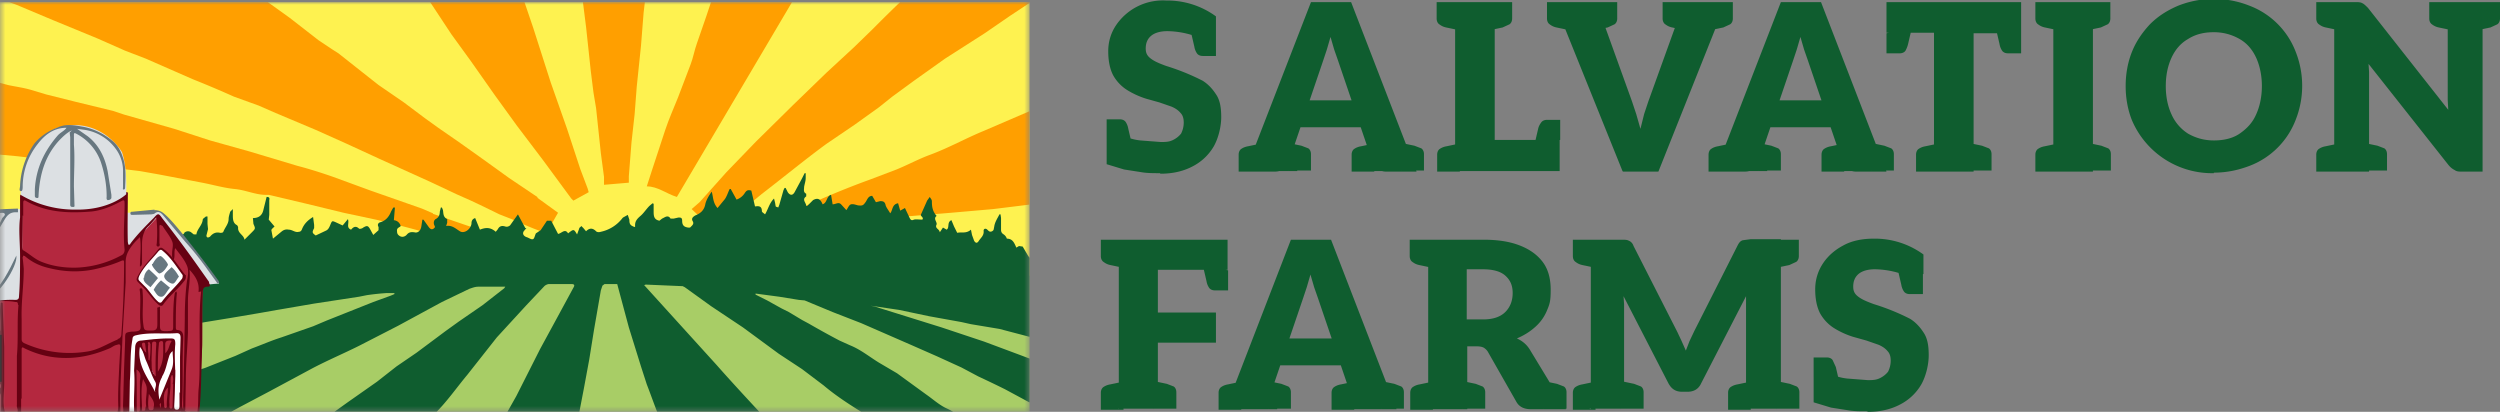 <svg id="screenshot-e2dde847-c9bf-8067-8003-f8fb2534d288" xmlns="http://www.w3.org/2000/svg" version="1.1" viewBox="0 0 473.5 78"><rect x="0" y="0" width="473.5" height="78" fill="#808080" stroke="none"/><defs><clipPath id="clippath"><path fill="none" stroke-width="0" d="M0 .4h195V78H0z"/></clipPath><filter id="render-4-e2dde847-c9bf-8067-8003-f8fb2534d28e-filter"><feFlood flood-color="#fff" result="FloodResult"/><feComposite in="FloodResult" in2="SourceGraphic" operator="in" result="comp"/></filter><style>.cls-10,.cls-11,.cls-2,.cls-3,.cls-7,.cls-8,.cls-9{stroke-width:0}.cls-2{fill:#000}.cls-3{fill:#0f5d2f}.cls-12{isolation:isolate}.cls-7{fill:#dce0e3}.cls-8{fill:#677780}.cls-9{fill:#fff}.cls-10{fill:#ff9f00}.cls-11{fill:#660112}</style><mask id="mask" x="-22.5" y="-8.6" width="237" height="96.9" maskUnits="userSpaceOnUse"><g filter="url(#render-4-e2dde847-c9bf-8067-8003-f8fb2534d28e-filter)" id="render-4-e2dde847-c9bf-8067-8003-f8fb2534d28e-mask"><g id="shape-e2dde847-c9bf-8067-8003-f8fb2534d28e"><path id="fills-e2dde847-c9bf-8067-8003-f8fb2534d28e" class="cls-7" d="M0 .4h195V78H0z"/></g></g></mask></defs><g mask="url(#mask)" clip-path="url(#clippath)"><g id="shape-e2dde847-c9bf-8067-8003-f8fb2534d28d"><g id="shape-e2dde847-c9bf-8067-8003-f8fb2534d28f"><g id="shape-e2dde847-c9bf-8067-8003-f8fb2534d290"><path stroke-width="0" fill="#a8cd66" d="M-20.7 52.2h222.2v35.5H-20.7z" id="fills-e2dde847-c9bf-8067-8003-f8fb2534d290"/></g><g id="shape-e2dde847-c9bf-8067-8003-f8fb2534d291"><path fill="#fef250" stroke-width="0" d="M-20.7-8.6h222.2v60.8H-20.7z" id="fills-e2dde847-c9bf-8067-8003-f8fb2534d291"/></g><g id="shape-e2dde847-c9bf-8067-8003-f8fb2534d292"><g id="shape-e2dde847-c9bf-8067-8003-f8fb2534d293"><path class="cls-10" d="m82 40.4-2.1-.9-9.7-3.4-7.1-2.6c-2.3-.8-4.5-1.5-6.8-2.1l-9-2.7-7.5-2.1-6.8-2.2-9.5-2.7-2.1-.7-7-1.7-5.6-1.4-3-.9c-1.4-.4-2.9-.6-4.3-.9l-3.7-1-7.1-1.3c-1.6-.3-3.1-.8-4.7-1-1.9-.3-3.8-.5-5.6-1h-.9v15.6l23.9 2.2 23.1 2.8 3.4.6 8.4 1.6c2.1.4 4.1 1 6.2 1.2 2.1.2 4.1 1.2 6.2 1.1h.2l7.2 1.7 7 1.7 6.1 1.3a216.8 216.8 0 0 1 10.7 2.8 7.4 7.4 0 0 0 10.6-.3L82 40.5Z" id="fills-e2dde847-c9bf-8067-8003-f8fb2534d293"/></g><g id="shape-e2dde847-c9bf-8067-8003-f8fb2534d294"><path class="cls-10" d="M201.6 18.4v18.8c0 .9 0 .9-1 1l-4.4.4-8.1 1-8 .7-23.1 1.9c0-.6-6.7-2-6.7-2.1a156.8 156.8 0 0 1 14.5-6.1l5-1.9c2.2-.9 4.2-2 6.4-2.8 3.5-1.3 6.7-3.1 10.1-4.5l8.6-3.7 5.6-2.3 1-.2Z" id="fills-e2dde847-c9bf-8067-8003-f8fb2534d294"/></g><g id="shape-e2dde847-c9bf-8067-8003-f8fb2534d295"><g id="shape-e2dde847-c9bf-8067-8003-f8fb2534d296"><path class="cls-10" d="M75.8-8.1H96l1.5 3.5L99.3.3l1.7 5 3.3 10.3 3.1 8.8 2.5 7.6 1.4 3.7.2.7-2.9 1.6-.4-.4-5.3-7.2-5-6.6-4.2-5.8-4.5-6.4-3.7-5.1L82 1.2 78.5-4l-2.3-3.4-.2-.7Z" id="fills-e2dde847-c9bf-8067-8003-f8fb2534d296"/></g><g id="shape-e2dde847-c9bf-8067-8003-f8fb2534d297"><path class="cls-10" d="m101.9 37.4-5.5-3.7-5-3.6-4.5-3.2-3.9-2.7-2.5-1.8-4-3-4.8-3.3-3.3-2.6-4.3-3.4-1.1-.7-2.7-1.8-5.4-4.2-7.8-5.6-7.5-5.3c-.8-.5-1.5-1-2.5-1h-54.7v.2l.5.4 3 1.5 4 1.6 5.8 2.6C-1.8-1 .6 0 3.1.9L10 3.8l8.5 3.5 5.2 2.3 3.9 1.5 8.9 3.9a199 199 0 0 1 7.8 3.3L49 20l3.2 1.4 7.6 3.2 5.8 2.6 6.3 2.9 9.5 4.3 5.1 2.4 2.7 1.2 1.7.8 3.7 1.8 2.3.9s5.3 2.4 6.3 2.5c.5 0 2-2.9 2.5-3.7l-4-2.9Z" id="fills-e2dde847-c9bf-8067-8003-f8fb2534d297"/></g><g id="shape-e2dde847-c9bf-8067-8003-f8fb2534d298"><path class="cls-10" d="M144.1 36.9c-.1 0-2.5 2.3-4.9 3.3-2.9 1.2-6.1 1.1-6.2 1.3l-2-1.9 1.5-1.3 5.1-5.7 5.6-5.8 7-6.9 6.3-6.1 5.3-4.9 3.5-3.4a298.4 298.4 0 0 1 12.6-12 2 2 0 0 1 1.1-.3h22.7v2.5l-.2.3-.5.8-3.8 2.3-5.9 3.9-4.8 3.3-7.5 4.8-5.9 4.2-4.1 3-2.5 2-4.6 3.3-5.3 3.6c-3.3 2.4-6.5 5-9.7 7.5l-2.7 2.1Z" id="fills-e2dde847-c9bf-8067-8003-f8fb2534d298"/></g><g id="shape-e2dde847-c9bf-8067-8003-f8fb2534d299"><path class="cls-10" d="m154.5-7.2-26.3 44.5c-2-.6-3.6-2-5.7-2l1-3.1 2.5-7.6c.7-2.1 1.6-4.1 2.4-6.1l2.4-6.3c.5-1.3.7-2.6 1.2-4l1.8-5.2 1.3-3.9 2-5.3c.2-.4.2-1 .5-1.2.3-.2.8 0 1.3 0h15.7Z" id="fills-e2dde847-c9bf-8067-8003-f8fb2534d299"/></g><g id="shape-e2dde847-c9bf-8067-8003-f8fb25350163"><path class="cls-10" d="m119.1 34.6-4.7.4v-1.5l-.6-4.5-.9-8.5-.5-3-.5-4-.9-8.4-.9-7.1-.6-4.1c0-.6.4-1.2 1-1.2h12.6l-.2 1.2-1 8.5-.5 6.3-.8 7.7-.4 5.2-.6 5.4-.5 6.4v1.3Z" id="fills-e2dde847-c9bf-8067-8003-f8fb25350163"/></g></g></g><g id="shape-e2dde847-c9bf-8067-8003-f8fb25350164"><path class="cls-3" d="M203.2 72.2c-.4-.3-.7-.2-1 0l-5.9 4.3c-.2.1-.6 0-.8 0l-5.2-2.8a237 237 0 0 0-5-2.4l-3.2-1.7-4.6-2.1-5-2.2-9.4-4.1-5.4-2.1-5.3-2.2-1.1-.1-3.7-.6-4.5-.6v.2l2.2 1.1 2.7 1.5 1.4.7 2.5 1.5 1.3.7a167 167 0 0 0 5.8 3.2l2 .9c2 .8 3.7 2.2 5.5 3.3l3.4 2 5.5 4c1.3.9 2.6 2.1 4 2.7 2.3 1.1 4.2 2.7 6.3 4.1l.5.5v.2h-1.3l-19-2.7c-.5 0-1-.4-1.5-.7-2.9-1.8-5.8-3.6-8.4-5.8l-4.1-3.1-4.4-2.9-6.8-5-6-4-5-3.6-.4-.2-7-.3-.3.1 13.7 15.1c4.5 5.1 9.2 10 13.8 15.1-.7.2-1.3.4-2 .2H128l-.3-.5c-1.4-1-1.9-2.7-2.5-4.1-1-2.3-1.8-4.7-2.7-7l-1.1-3.4-2.3-7.4-2.2-8.2h-2.4l-.4.3-.3.9-1.3 7.5-.9 5.6-1 5.4-1.5 7.8-1.1 5.3c0 .4 0 1-.3 1.2-.3.2-.8 0-1.3 0H91.2l.8-2.3c.7-1.8 1.8-3.4 2.7-5l3.1-5.5 4.5-8.9 3.1-5.7 3.2-5.9c.3-.5.2-.7-.4-.7H104c-.3 0-.7.2-.9.4l-3.4 3.6-5.6 6.1-5.6 7.1c-2 2.4-3.8 5-6 7.2-.7.7-1.3 1.6-1.9 2.4L78 84.2l-2.4 3.6c-.3.5-.6.5-1.1.4l-17-4.7c-.3 0-.6-.2-1.1-.4l1.8-1.4 7.5-5.4 5.7-4 3.7-2.9 3.8-2.6 5.5-4.1 2.5-1.8 4.5-3.1 4.1-3.2.2-.3h-5.1c-.6 0-1.1.2-1.7.4l-5.2 2.5-8.3 4.5-7.4 3.8c-3 1.5-6.1 2.8-9.1 4.4l-8 4.3-5.3 2.8-5.7 3.1-1.8 1c0-.4-2.1-.9-2.1-1.2 0-3.1.4-5.8.4-8.9 0-.6 1.8-1.1 2.4-1.3l5.8-2.3 3.1-1.4c1.9-.7 3.7-1.5 5.6-2.1l6-2.1 2.6-1.1 8.8-3.5L74 56l.7-.3v-.2h-1.4a49 49 0 0 0-3.8.4l-1.5.3-8.5 1.3-7 1.2-3.4.6-5.3.9-4.9.8-1.7.3v-7.4c.7 0 .8-1 1.5-1.1.9-.2 1.6.3 1-.5-1.9-2.7-3.3-5-5.6-7.4 0 0 .9-.7.8-.8a1 1 0 0 1 1.3-.1l.5.4h.5c.1-1 1.1-1.7 1.2-2.8 0-.2.4-.4.6-.6h.3v1.4l.1 1-.3 1.2c0 .4.3.5.7.2.5-.6 1.1-.9 1.9-.7.2 0 .5 0 .6-.2.3-.8 1-1.5 1-2.4 0-.5.2-1 .3-1.4l.5-.5v1.1c0 .7 0 1.5.7 1.9.1 0 .3.3.3.5-.1 1.1 1.1 1.4 1.2 2.3l1.4-1.4c.7-.7.7-.7.3-1.6l-.1-1.1c1.2 0 1.8-.6 2-1.6l.3-1.2.3-1.2c.5 0 .6.2.5.6v2.8l-.1.9 1.1 1.3c-.2.2-.6.5-.6.7l.3 1.6 1.7-1.4c.4-.3.8-.4 1.3-.3.7 0 1.2.6 1.9.4.3 0 .5-.2.6-.5.4-1 1.1-1.7 2.1-2.3l.2 1.5v.6c-.4.8-.4.9.3 1.4l1.9-.9c.5-.2.7-.7.9-1.2.3-.7.3-.7 1-.4l1.3.6 1-1.2c.3.8-.4 1.6.6 2 .4-.5.9-.8 1.5-.2.1.1.6 0 .8-.2.7-.4.9-.4 1.3.3l.6 1.1 1-.9V43c-.3-.5 0-.8.3-.9 1.1-.3 1.7-1.1 2.1-2.1l.4-.7h.3l-.2 2.4c.7.1 1.1.5 1.3 1.1-.2.3-.8.3-.7 1 0 .5.2.7.5.9.5.3 1 .1 1.3-.2.4-.5.8-.6 1.5-.5.7.2 1.2-.4 1.3-1.1l.2-1.3h.2l1 1.4c.3.4.7.7 1.2 0l-.2-.5c-.1-.4 0-.8.3-1 .6-.3.8-.8.8-1.4l.2-.8h.2l.2.5c.1.6 0 1.3.8 1.7v.7l-.2.6c1.1-.2 1.8.5 2.6 1s2-.3 2.2-1.4c0-.5.1-.9.7-1.1l.9 2.2c1.2-.5 2.1-.4 3 .4l.4-.5c.3-.6.8-.7 1.4-.5.4.1.6 0 .9-.2l1.5-2.1 1.4 2.6h.2l-.5.6c-.3.5 0 .9.5 1.1.4.1.9.5 1.2.4.3 0 .4-.7.6-1.1l.9-.6 1.2-1.8h.8l1.3 2.5c.7-.1 1.3-1.1 1.9-.1 1.1-.9 1.1-.8 1.7.2l.4-1.1c0-.2.3-.3.4-.5l.4.4.5.6c.7-.7 1.3-.6 1.9 0 .2.2.6.2.9.1a7 7 0 0 0 4.1-2.6l.1-.1.9-.5.3.9c0 .9.2 1.1 1 1.4l.1-.1c-.1-.9.3-1.4 1-2 .6-.5 1.1-1.3 1.7-1.9l.6-.5.2.1V40c0 .8 0 1.6 1.1 1.8l.5-.4c.5-.2 1.1-.8 1.6 0h.6l.9-.2c.4 0 .7 0 .7.6 0 .5.1 1 .7 1.2.3.1.8.2.9 0 .3-.3.7-.6.4-1.1-.3-.5 0-.8.5-1.1 1-.4 1.7-1 1.9-2.2.2-.8.7-1.6 1.2-2.3.3 1 .2 2.1 1.1 3.1l1.4-1.7c.4-.6.6-1.3.9-1.9h.2l1.1 2a3 3 0 0 0 1.6-1.3c.3-.4.5-.6 1.2-.4l.7 3c.7-.1 1.3-.1 1.3.9 0 .2.4.4.6.6.6-1 .8-2.1 1.7-3l.2.8.1.6c0 .2.3.2.5.3l.2-.5.8-2.8.2-.4h.2l.4.8c.4.6.9.7 1.3 0l1.4-2.6.5-1h.2v.9c0 .6-.2 1.1-.3 1.7 0 .5-.2 1 .4 1.3v.5c-.9.6 0 1.2 0 1.8h.2l.4-.4.7-.7c.9-.5 1.4-.2 1.8.8.9-.3.7-1.5 1.6-1.8l.3 1.8c.6 0 1.1-.5 1.6 0l1 1.1c.3-.4.5-1 .9-1.1.4-.1.9.1 1.3.2.9.1 1 0 1.5-.7.3-.5.5-1.1 1.2-1.1l.7 1.2.8-.2c.4 0 .8 0 1 .6.1.6.6 1.1.9 1.7.5-.5.3-1.7 1.5-1.9l.4 1.4.9-.5.9 1.9c.2.4.4.5.8.3.4-.1 1 0 1.6 0 .3-.4-.3-.6-.3-.9l1.2-2.7.5-.7c.1.2.4.5.4.8 0 1 .1 1.9.9 2.8-.7.5.1 1.1 0 1.6-.4.8.5.8.6 1.5l.6-.9.7.4c.6-.4 0-1.4.9-1.8l.5 1.2.6 1.2c.8-.2 1.7.2 2.6-.6l.2 1 .4 1.1c.3.5.6.5.9 0 .4-.6 1-1 .9-1.9 0-.4.4-.5.7-.2.3.3.5.5.9.3s.3-.5.4-.8c.1-.9.6-1.6 1-2.4h.2l.1.7v2.2c0 .5.2.7.5.9.3.2.5.5.6.8 1.1 0 1.4.8 1.8 1.7l.5-.3.7.1 1 1.7.9 1.3 2.1-3.7.5.7.2 1c0 .5 0 .9.7 1.2.2 0 .2.6.3.8h1.5v13.1c0 .9-.4 2 .6 2.8l-.2.2-1.2-.6c-.3-.2-.6-.4-1-.4l-3.7-.9-6.1-1.6-5.4-.9-1.8-.4-6.1-1.1-5.7-1.2-5.4-.8.9.2 12.5 3.9 8.1 2.7 6.7 2.5 4 1.5 4.5 1.8 1.1.2v.8Z" id="fills-e2dde847-c9bf-8067-8003-f8fb25350164"/></g><g id="shape-e2dde847-c9bf-8067-8003-f8fb25354e47"><path id="fills-e2dde847-c9bf-8067-8003-f8fb25354e47" class="cls-7" d="m-12.7 41.1 16.1-1.5 21.3.7L30 40l.6.3 3.1 3.3 4.8 5.9 3 4.2-63.4 5.3V41.1h9.3Z"/></g><g id="shape-e2dde847-c9bf-8067-8003-f8fb25354e48"><path d="m-22.5 58.3.9 22.3h2.4l11.7-1.1L.3 79l3.2-.2 3.4 2.5 4 1.5s2.3.6 4.7 0c2.4-.6 6.1-3.1 8.4-3.9 2.2-.7 3.6-.8 3.6-.8l3.8-.5 2.9.5s2.4 1.3 3 .9l.4-.9.6-12.7v-8.8l.2-2.9-1.4-3.4-7-9.5-6 6.5V36.9s-3.9 3-9.5 2.8C9 39.5 4.2 37.2 4.2 37.2v11.9l-.3 7.8-9.6.2-14.3 1.5-2.4-.3Z" fill="#b4283f" stroke-width="0" id="fills-e2dde847-c9bf-8067-8003-f8fb25354e48"/></g><g id="shape-e2dde847-c9bf-8067-8003-f8fb2535987f"><path class="cls-2" d="M26.7 44.8Z" id="fills-e2dde847-c9bf-8067-8003-f8fb2535987f"/></g><g id="shape-e2dde847-c9bf-8067-8003-f8fb25359880"><path class="cls-9" d="M34.2 63c-.3-.4-3.5-.1-4.6-.2-1.1 0-5.3.5-5.3.5L24 78.7l1.6-.3.3-10.6L30 77l2.3-5.7.9-1.3-.3 8 1.4.2s.3-14.7 0-15.1Zm-1.5 2.5-3 6.6-3.4-7.3s1.9-.4 3.4-.5a30 30 0 0 1 3.2 0v1.2Z" id="fills-e2dde847-c9bf-8067-8003-f8fb25359880"/></g><g id="shape-e2dde847-c9bf-8067-8003-f8fb25359883"><path class="cls-11" d="M39.6 53.4 37.9 51a221 221 0 0 0-7.2-9.7c-.7-1-.8-.9-1.6 0-1.5 1.5-3 3-4.3 4.7-.1.1-.2.5-.5.3l-.1-.5c-.1-2.9 0-5.8 0-8.7 0-.2.1-.6-.1-.7-.3-.1-.4.2-.6.3l-.6.5c-2.9 1.6-6 2.5-9.4 2.2-2.3-.2-4.5-.6-6.6-1.3-.9-.3-1.8-.8-2.6-1.2-.4-.2-.5 0-.5.4v3.9c-.3 2.4 0 4.8 0 7.2 0 2.6 0 5.1-.2 7.7 0 .5-.2.7-.7.7-2.2-.1-4.3.3-6.4.3-1.2 0-2.3 0-3.5.2-3 .5-6 .5-9 .8l-3.9.3c-.2 0-.4 0-.5.2 0 .2.1.3.3.3.8 0 .6.5.6.9v1.5c.3 2.9.3 5.9.5 8.9l.2 8.4v.8c.2.5 0 .7-.5.8-.2 0-.6 0-.6.3 0 .4.4.4.7.4l3.9-.1a85 85 0 0 0 8.7-.7c3-.4 6-.5 9-.8.4 0 .7 0 1 .3.7.9 1.7 1.3 2.6 1.9a16 16 0 0 0 7.1 2.2c3 .1 5.7-.7 8.1-2.5 1-.8 2-1.7 3.3-2l3.6-.7a15 15 0 0 1 8.6.9c.6.3 1.1-.1 1.1-.8v-1.2c.3-3.1.3-6.1.4-9.2.2-4.3 0-8.5.2-12.8 0-.7.2-1.1.9-1.1.6 0 .5-.3.3-.7Zm-54.7 5.4c0-.4.2-.5.5-.6h.8c1.1 0 1.6.4 1.6 1.6v2.7c0 .4-.2.6-.6.7-2.8.4-2.3.6-2.4-2v-2.4Zm3.4 5.8.1 5.1v2.4c0 .4-.3.5-.6.5h-2.9c-1.9 0-1.6.4-1.8-1.7a58 58 0 0 1 0-5.9c0-.8.3-1.2 1.2-1.1 1 0 2.1 0 3.1-.2.7-.2 1 0 1 .9Zm-7.2-5.5c0-.5.3-.6.8-.6l1.6-.1c.8-.2 1 .1 1 .9v3c0 1.2 0 1.3-1.2 1.3-1 0-1.3.2-2 1.3-.2-2-.4-3.8-.1-5.6Zm.3 7.2v.1-.2s0-.2.1-.1v.2Zm6.4 12.6c0 .3 0 .5-.4.6h-.7c-1.9.2-2.1 0-2.1-1.9 0-.8.2-1.7-.1-2.5-.2 1.3-.5 2.6-.2 3.9.1.7-.2.8-.7.8h-.7c-1.3 0-1.3 0-1.4-1.3v-2.7c0-.3.1-.4.4-.5l5.2-.7c.5 0 .7.2.6.7V79Zm-5.5-4.3c-.2 0-.5 0-.6-.3 0-.3 0-.7.4-.9.4-.2.8-.3 1.2-.2h4.7c.3 0 .6 0 .6.4 0 .3-.3.4-.5.4l-5.7.7Zm9.1-2.8c0 1.7.2 3.4.1 5.1l-.3 1.8c0 .2-.2.4-.4.4l-1.3.2c-.4 0-1.1.3-1-.9.1-1-.3-2-.3-3.1 0-.5 0-.9.7-1 .5 0 .8-1.4.5-1.6-.7-.5-.4-1.2-.4-1.9 0-2.3.2-4.6-.2-6.9-.3-1.5-.4-3-.5-4.5 0-.4.3-.8.2-1.2l.2-.3h.3c2.8-.1 2.2-.8 2.4 3.4.4 2.8-.1 6.6 0 10.4Zm7.4 6.7-2.1.3c-.4 0-.7 0-.7-.6v-2.8c0-.6.2-.8.7-.8l2.4-.3c.7 0 1.1 0 1.1.9v1.6c0 1.5 0 1.5-1.4 1.7Zm.8-4.9c-1.7.1-3.3.5-5 .5h-1.2c-.2 0-.4 0-.5-.3 0-.3 0-.4.4-.5 2-.4 4.1-.5 6.2-.7.3 0 .7 0 .7.5s-.3.5-.7.5Zm.1-3.8v1.8c0 .4-.1.5-.5.5l-3.6.4c-.6 0-.8-.1-.8-.7v-3.1c-.2-1.6 0-2.7 0-3.8 0-.4.1-.7.6-.8l3.9-.3c.5 0 .5.3.5.6 0 1.8-.3 3.6-.2 5.4Zm3.8-12c-.3 3.2 0 6.4-.3 9.6v9.3c-.1.5.4 1.1 0 1.4-.5.4-1.3.2-1.9.2-.5 0-.4-.5-.5-.8-.3-1.6 0-3.3 0-4.9v-6.9l-.3-8.1c0-.1 0-.3-.2-.3s-.2.2-.2.3c-.2 1.3 0 2.5 0 3.8 0 1.6.1 1.6-1.3 1.7-.6 0-1.2 0-1.7.2-.7.1-.9-.1-.9-.8v-4.2c0-.2.1-.6-.2-.6-.4 0-.3.4-.3.6v4.6c0 .5-.1.5-.5.5-.6.1-1.1.1-1.7.4-.5.2-.6.5-.6.9.3 2.5-.3 5 0 7.5 0 .3 0 .5-.3.6-.4 0-.4.4-.4.7 0 .9.4 1.4 1.4 1.2h1.1c.4 0 .7.1.7.7v2.9c0 .3-.1.4-.3.5-1.1.3-2.1.2-3.2.2-.2 0-.4-.1-.3-.4.4-1.6.3-3.3.2-4.9v-9.1c0-2 0-3.9-.2-5.9 0-.8.2-1.2 1.1-1.3 1.5-.2 3-.1 4.4-.2 1.9 0 3.8-.4 5.8 0 .3 0 .5 0 .5.5Zm.9-16.9v-2.4c0-.5.1-.7.6-.4 3.7 2.1 7.8 2.3 11.8 2 2.1-.1 4.1-.9 6-1.9.7-.4.8-.4.8.5 0 2.9-.3 5.7 0 8.6 0 .5-.2.9-.7 1.1a19.2 19.2 0 0 1-8.8 2.3c-2.1 0-4.2-.3-6.2-1.1-1.3-.5-2.3-1.5-3.5-2.2-.2-.1-.2-.7-.2-1l.1-5.6ZM22.6 69c-.1 2.6-.3 5.2-.2 7.9 0 1.4-.6 2.4-1.5 3.1-3.9 2.9-8 3.7-12.5 1.6-1.1-.5-2.2-1.2-3.2-1.8a2.7 2.7 0 0 1-1.2-2v-2.3h.1v-9.2c0-.6.1-.6.6-.3 2.5 1.2 5 1.8 7.8 1.8 2.9 0 5.6-.7 8.2-1.8.5-.2.9-.6 1.5-.7.5-.2.6 0 .6.4l-.2 3.4Zm-.3-4.7c-2 .8-3.7 2-5.9 2.3A20.8 20.8 0 0 1 4.6 65c-.4-.2-.5-.4-.5-.8v-3.8c-.1-3.2.4-6.3.4-9.5l-.2-2.1.1-.4.3.1c1.4 1.2 2.9 1.9 4.7 2.3 2.8.7 5.7.8 8.5.2 1.8-.4 3.5-.9 5.1-1.6.5-.2.5 0 .5.4 0 4.5-.2 9-.5 13.4 0 .5-.2.9-.7 1Zm4.2 7.8v5.5c0 .2-.1.4-.4.4-.2 0-.2-.3-.2-.4V70c.9.6.7 1.4.6 2.2Zm1.1 4.9-.1.6c0 .2-.2.2-.4.2s-.3 0-.2-.2c0-1.9-.3-3.9.2-5.8.3.6.7 1.1.7 1.9 0 1.1-.3 2.2-.1 3.3Zm1.5.1c0 .3 0 .6-.5.6-.4 0-.5-.3-.5-.6-.1-.8 0-1.7.1-2.5.5.8 1.2 1.5.9 2.5Zm.3-2.8c-1.3-2.7-3.5-5.1-2.9-8.6.7.8.8 1.8 1.2 2.7.6 1.3 1 2.7 1.7 3.9.4.7-.2 1.3 0 1.9Zm-2.3-9.4c.2 0 .4 0 .4.3l.2 1.6c-.5-.4-.7-.9-.8-1.5 0-.2 0-.3.2-.4Zm.9.2c0-.1 0-.3.2-.3s.2.2.3.4c0 1 0 2.1-.2 3.1l-.2-.2c.1-1-.2-2 0-3Zm.7 3.2.1-3.1c0-.2 0-.5.4-.5s.4.2.4.5a62 62 0 0 0-.1 6.1c-1-1-.7-2-.8-3Zm.9 9.1h.1-.1Zm.5-12.3c0-.3.2-.5.5-.5s.3.3.3.5c0 1.8.2 3.5-1 5.3 0-1.7 0-3.5.2-5.2Zm.6 6.2c.7-1.1.9-2.5 1.3-3.7.1-.4.3-.8.7-1.1 0 1.2.3 2.3-.2 3.5l-2.2 5.4-.1.3c-.3-1.5-.3-2.9.5-4.3Zm.6-6.1c0-.6.4-.7.9-.7.2 0 .4 0 .2.3-.4.6-.4 1.5-1.1 2.1v-1.8Zm-.9 12.2c0-.3-.3-.7 0-1.1.2.4 0 .8 0 1.1Zm1.2-.3-.2.2c-.2 0-.2-.1-.3-.2V77c0-1.2-.4-2.5.7-3.6 0 1.3-.3 2.5-.2 3.7Zm1.2-4.4-.1 3.9c0 .3 0 .8-.3.8-.4 0-.3-.5-.3-.8-.1-1.3.2-2.6.2-3.9s0-1.3.4-1.8v-.2l.1-.1v.1h-.2v.2c.3.6.2 1.3.1 1.9Zm1.2 1.6v2.5c0 .3 0 .8-.5.8s-.5-.4-.5-.7l.2-5.6c0-2-.2-4.1 0-6.1 0-1.1-.2-1.1-1.2-1.1-1.7 0-3.5.2-5.2.4-.8 0-1.2.5-1.2 1.4l-.2 4.3c.2 2.4-.1 4.8 0 7.2v.7c-.1.4-.5.4-.7.3-.4 0-.3-.3-.2-.5l.1-5.8c.2-2.6 0-5.3.5-7.9 0-.4.2-.6.7-.7 2.5-.6 5.1-.2 7.7-.4.6 0 .7.4.7.9l-.1 3.6v6.8Zm4.1-19.1c-.5 4.3-.2 8.6-.3 12.8 0 2 0 3.9-.2 5.9-.1 1.3 0 2.6-.2 4 0 .5-.2.6-.7.5l-.5-.1c-1.6-.5-1.8-.7-1.7-2.4.2-3.9 0-7.7.2-11.6 0-.8.1-1.7-1.1-1.8-.3 0-.3-.3-.3-.6 0-2.1 0-4.3.2-6.4l-.1-.3c-.4.2-.3.6-.4 1-.2 1.8-.2 3.6-.2 5.5 0 1 0 1-1.6 1-.8 0-.9-.3-.9-1v-3c0-1 0-.5-.3-.5s-.2.3-.2.5v2.7c0 .9-.2 1.2-1.1 1.2-1.5 0-1.4 0-1.6-1.5-.2-2 .1-3.9-.1-5.9 0-.2 0-.6-.3-.6-.4 0-.2.4-.2.6.2 2.1-.1 4.1.1 6.2.1 1.1 0 1.3-1.2 1.4H25c-1.4.2-1.3.2-1.3 1.7l-.2 5.3-.2 7.1c0 .6.3 1.4-.5 1.7v-5.1l.4-9.8.6-10.2v-3.9c0-1.7 1-2.9 2-4l.7-.7c.3 1.8 0 3.7 0 5.6.3-.1.4-.4.4-.7v-3.5c0-1.4.3-2.7 1.4-3.6l1.3-1.5c.2 1.7.2 3.2.1 4.8 0 .2-.2.6.2.7.4 0 .4-.4.3-.6V43c0-.2 0-.4.2-.4l.4.2c.6 1 1.4 1.9 1.8 2.9.3.7 0 1.5 0 2.2 0 .4-.1.9.3 1.3.3-.7 0-1.5.3-2.2.8 1.1 1.7 2.1 2.2 3.3.4.9.2 2 0 3-.3 2.4-.4 4.7-.4 7.1l-.1 6.4-.2 8.3v2.3c0 .2 0 .4.2.4s.2-.2.2-.4l.1-5.5c0-3 .3-6 .4-8.9v-6.1c0-1.9.5-3.7.3-5.8 1.2 1.3 1.9 2.5 1.7 4.2Z" id="fills-e2dde847-c9bf-8067-8003-f8fb25359883"/></g><g id="shape-e2dde847-c9bf-8067-8003-f8fb25359882"><path class="cls-2" d="M-2.7 63.7s-2.7 0-2.9.4c-.2.4.1 8.8.1 8.8l5.8-.6v-8.9l-3 .3Z" id="fills-e2dde847-c9bf-8067-8003-f8fb25359882"/></g><g id="shape-e2dde847-c9bf-8067-8003-f8fb25362c58"><path class="cls-2" d="M.3 69.3Z" id="fills-e2dde847-c9bf-8067-8003-f8fb25362c58"/></g><g id="shape-e2dde847-c9bf-8067-8003-f8fb25362c59"><path class="cls-2" d="M32.6 70.6v.2-.2Z" id="fills-e2dde847-c9bf-8067-8003-f8fb25362c59"/></g><g id="shape-e2dde847-c9bf-8067-8003-f8fb25362c5a"><path id="fills-e2dde847-c9bf-8067-8003-f8fb25362c5a" class="cls-7" d="M3.9 37s-.2-13 10-13.3c4.4-.1 7.6 2.6 9.2 5.1 1.1 3.2.8 8 .8 8s-3.1 3-9.5 2.9a20 20 0 0 1-10.5-2.8Z"/></g><g id="shape-e2dde847-c9bf-8067-8003-f8fb25362c5b"><path id="fills-e2dde847-c9bf-8067-8003-f8fb25362c5b" class="cls-8" d="M-1.5 39.8c-2.6 0-5.3.3-7.9.5-1.4.1-2.7.4-4.1.4-2.2 0-4.4 0-6.6.2-.2 0-.4 0-.4.3s.2.3.4.3h1.3c1.4 0 2.8-.2 4.3 0-.8 1.3-1.7 2.4-2.6 3.5l-3.3 4.2c-.1.1-.2.4 0 .5.2.2.4 0 .5-.1l.3-.3c1.6-2.4 3.6-4.5 5.2-6.9.4-.6.9-1.1 1.9-1 .9 0 1.7 0 2.6-.3l3-.3c.6 0 .6.2.3.6L-8 43.5c-1.4 2.1-3 4.1-4.3 6.3a19.4 19.4 0 0 1-4.9 5.8c-.8.6-1.6 1-2.3 1.8l.9-.1a21 21 0 0 0 3.6-3.1c1.6-1.7 2.7-3.6 4-5.5 1.7-2.6 3.7-5 5.3-7.7.2-.4.5-.4.8-.4l4.3-.2c.5 0 1.1-.2 1.4 0 .4.4-.4.7-.5 1.2l-.3.6-3.5 5.8a30.3 30.3 0 0 1-3.6 5 31.2 31.2 0 0 1-3.6 3.7c.6.2.8 0 1.1-.2 1.6-1.3 2.8-3 4-4.6 1.3-1.6 2.2-3.4 3.3-5l3.1-5.2c.6-1 1.1-1.5 2.2-1.5h.4v-.7l-4.9.2Z"/></g><g id="shape-e2dde847-c9bf-8067-8003-f8fb25362c5c"><path id="fills-e2dde847-c9bf-8067-8003-f8fb25362c5c" class="cls-8" d="M13.6 24.7c-.9.4-1.6 1.1-2.3 1.8-2.8 3-3.8 6.6-4 10.6 0 .2 0 .4-.2.4-.3 0-.5-.1-.5-.4v-1.2c.2-4 1.8-7.3 4.3-10.2.5-.6 1.3-.9 1.7-1.5-2.3 0-4 1.2-5.4 3a13 13 0 0 0-2.9 8c0 .4 0 1-.3 1-.5 0-.2-.6-.2-1a15 15 0 0 1 2.7-8 9.9 9.9 0 0 1 4.3-3c1.6-.8 3.2-.5 4.9-.2 2.1.4 3.9 1.3 5.5 2.6 1 .8 1.6 1.8 2 3 .7 1.9.6 3.8.5 5.8 0 .2 0 .5-.3.5-.2 0-.1-.3-.1-.5v-2.8a7 7 0 0 0-1.3-4.3 9 9 0 0 0-5.9-3.7l-1.5-.2 2 1.4c2.2 1.7 3.3 4.1 3.8 6.7l.7 4.4v.6c-.1.3-.4.4-.7.4-.3-.1-.2-.5-.2-.7 0-2.2-.4-4.4-1.1-6.5a9.6 9.6 0 0 0-4.7-5.4c-.4-.2-.4 0-.4.3v1.8c.2 2.6 0 5.3 0 7.9l.1 3.4c0 .2.1.5-.2.5-.3 0-.6 0-.6-.4V26l-.1-.9Z"/></g><g id="shape-e2dde847-c9bf-8067-8003-f8fb25362c5d"><path id="fills-e2dde847-c9bf-8067-8003-f8fb25362c5d" class="cls-8" d="M29.2 39.8c.6 0 1.2.1 1.8.6 1.3 1.1 2.4 2.5 3.5 3.8a208.6 208.6 0 0 1 6.9 9c0 .1.2.3 0 .4-.2.1-.3 0-.4-.2l-1.6-2.2a56.6 56.6 0 0 0-4.3-5.4L31 40.9c-.5-.6-1-1.1-1.8-.4l-.5.1-3.6.1c-.2 0-.4 0-.4-.3s.2-.3.4-.3l4.2-.4Z"/></g><g id="shape-e2dde847-c9bf-8067-8003-f8fb25362c5e"><path id="fills-e2dde847-c9bf-8067-8003-f8fb25362c5e" class="cls-8" d="M3.1 48.4c.3 2.1-3.6 7.8-5.3 7.9 2.5-2.1 3.9-5 5.3-7.9Z"/></g><g id="shape-e2dde847-c9bf-8067-8003-f8fe59baa98b"><path class="cls-11" d="M35.1 52.1c-1.4-1.7-2.4-3.7-4.2-5-.4-.3-.6-.2-.9.1-1.3 1.7-2.9 3.1-3.9 5.1-.4.7-.2.9.2 1.3l1.2 1.2c.8 1 1.5 2 2.5 2.9.4.3.7.3.9 0 1.2-1.7 2.8-2.9 4-4.5.2-.2.3-.4.3-.8v-.3Zm-6.4-2.3c.4-.6.8-1.6 1.7-1.7.3 0 1.6 1.6 1.6 1.9-.4.6-.9 1.5-1.7 1.7-.4 0-1.8-1.7-1.6-2ZM27 52.5c0-.6.4-1.4 1-1.8.1 0 2 1.8 1.9 1.9l-1.5 1.8c-.7-.6-1.5-1.1-1.4-2Zm3.5 4.1c-.8 0-1.1-.9-1.6-1.5a7.5 7.5 0 0 1 1.5-2l1.8 1.6c-.7.7-1.1 1.8-1.8 1.9Zm2.2-2.8c-.7-.2-1.6-.9-1.6-1.5 0-.5 1-1.4 1.5-1.9.7.5 1.1 1.2 1.6 2-.4.5-.9 1.6-1.5 1.4Z" id="fills-e2dde847-c9bf-8067-8003-f8fe59baa98b"/></g><g id="shape-e2dde847-c9bf-8067-8003-f8ffc5dbf018"><path id="fills-e2dde847-c9bf-8067-8003-f8ffc5dbf018" class="cls-8" d="m30.4 47.9 4 4.5-4 4.5-4-4.5 4-4.5Z"/></g><g id="shape-e2dde847-c9bf-8067-8003-f8fb25362c5f"><path class="cls-9" d="M34.6 52.1c-1.2-1.6-2.2-3.3-3.8-4.6-.3-.3-.5-.2-.8.1-1.2 1.5-2.7 2.8-3.6 4.6-.3.7-.2.8.2 1.2l1.1 1.1c.8.9 1.4 1.9 2.2 2.6.3.3.6.3.8 0 1.1-1.5 2.5-2.7 3.6-4.1.2-.2.3-.4.3-.7V52ZM28.9 50c.3-.5.8-1.4 1.5-1.5.3 0 1.5 1.4 1.4 1.7-.3.5-.8 1.4-1.6 1.6-.3 0-1.6-1.5-1.4-1.8Zm-1.6 2.6c0-.6.4-1.3.9-1.6 0 0 1.8 1.6 1.7 1.7l-1.4 1.7c-.7-.6-1.4-1-1.3-1.8Zm3.2 3.6c-.7 0-1-.8-1.4-1.3a6.2 6.2 0 0 1 1.4-1.8l1.7 1.4c-.6.6-1 1.7-1.6 1.7Zm2-2.5c-.6-.2-1.4-.8-1.4-1.4 0-.5.9-1.2 1.4-1.7.6.5 1 1.1 1.4 1.8-.4.4-.8 1.5-1.3 1.3Z" id="fills-e2dde847-c9bf-8067-8003-f8fb25362c5f"/></g></g></g></g><g id="shape-981c6674-fe2e-805a-8003-ed01d794aa04"><g class="cls-12"><path class="cls-3" d="M219.7 32.8c-1.3 0-2.5 0-3.6-.2l-3.2-.5-3.3-1v-4.7l2.4-1.1a10 10 0 0 0 4 1.3l3.9.3c1.2 0 1.7-.1 2.3-.4.6-.3 1.1-.7 1.5-1.2.3-.6.5-1.3.5-2.1s-.2-1.4-.6-1.8c-.4-.5-1-.9-1.7-1.2l-2.3-.8-2.5-.7c-1.3-.4-2.6-1-3.7-1.7a7.8 7.8 0 0 1-2.6-2.8c-.6-1.2-.9-2.7-.9-4.5s.5-3.4 1.4-4.8a10.7 10.7 0 0 1 9.6-4.8 15.6 15.6 0 0 1 9.4 3v3.7l-3 .4a16.7 16.7 0 0 0-6.2-1.3c-1.3 0-2.4.3-3.1.9-.7.6-1 1.4-1 2.4s.4 1.5 1.1 2c.7.5 1.7.9 2.8 1.3a42.5 42.5 0 0 1 6.9 2.8c1.1.7 1.9 1.6 2.6 2.7s.9 2.5.9 4.2-.5 3.9-1.4 5.5a9.8 9.8 0 0 1-4 3.8c-1.7.9-3.7 1.4-6.1 1.4Zm-5.3-5.4-4.8-1v-3.8h2.5c.5 0 .9.2 1.1.5s.4.7.5 1.3l.7 3Zm11.1-21.6 4.8 1v3.8h-2.5c-.5 0-.9-.2-1.1-.5s-.4-.7-.5-1.3l-.7-3Zm9.1 26.6v-3.1c0-.5.2-.9.5-1.1.3-.2.7-.4 1.3-.5l1.9-.4.6 5.2h-4.3Zm1.3 0 12.4-32h7.6l12.4 32.1h-5.8c-.6 0-1.2-.2-1.6-.5-.4-.3-.7-.7-.9-1.2l-6.6-19.4-.7-2L252 7l-.7 2.4-.7 2.1-6.6 19.4c-.1.4-.4.8-.9 1.1-.4.3-.9.5-1.6.5h-5.8Zm4.4 0v-3.1h5.4v3.1h-5.4Zm3.7 0 .6-5.2 1.9.4 1.3.5c.3.2.5.6.5 1.1v3.1H244Zm.2-8.3.4-5.1h14.3l.4 5.1h-15.2Zm11.8 8.3v-3.1c0-.5.2-.9.5-1.1.3-.2.7-.4 1.3-.5l1.9-.4.6 5.2H256Zm1.7 0v-3.1h5.8v3.1h-5.8Zm7.7 0 .6-5.2 1.9.4 1.3.5c.3.2.5.6.5 1.1v3.1h-4.3Zm11-32-.6 5.2-1.9-.4c-.5-.1-.9-.3-1.3-.6-.3-.2-.5-.6-.5-1.1V.4h4.3Zm-4.2 32v-3.1c0-.5.2-.9.5-1.1.3-.2.7-.4 1.3-.5l1.9-.4.6 5.2h-4.3Zm3.4 0V.4h7.5v26.1h12.3v5.9h-19.8Zm10.8-32v3.1c0 .5-.2.9-.5 1.1l-1.3.6-1.9.4-.6-5.2h4.3Zm4.2 27.1.7-3c.1-.5.3-.9.6-1.3.2-.3.6-.5 1.1-.5h2.5v3.8l-4.8 1ZM297.3.4l-.6 5.2-1.9-.4c-.5-.1-.9-.3-1.3-.6-.3-.2-.5-.6-.5-1.1V.4h4.3Zm10 32L294.4.4h6c.6 0 1.2.1 1.6.4.4.3.7.7.9 1.2l6.2 17.2.8 2.4.8 2.8.7-2.8.8-2.4L318.4 2c.1-.4.4-.8.9-1.1.4-.3.9-.5 1.6-.5h6l-12.8 32.1h-6.7ZM300.1 2V.4h3.3v1.7h-3.3Zm6.2-1.6v3.1c0 .5-.2.9-.5 1.1l-1.3.6-1.9.4-.6-5.2h4.3Zm12.9 0-.6 5.2-1.9-.4c-.5-.1-.9-.3-1.3-.6-.3-.2-.5-.6-.5-1.1V.4h4.3Zm-.5 1.6V.4h3.3v1.7h-3.3Zm9.5-1.6v3.1c0 .5-.2.9-.5 1.1l-1.3.6-1.9.4-.6-5.2h4.3Zm-4.6 32v-3.1c0-.5.2-.9.5-1.1.3-.2.7-.4 1.3-.5l1.9-.4.6 5.2h-4.3Zm1.3 0 12.4-32h7.6l12.4 32.1h-5.8c-.6 0-1.2-.2-1.6-.5s-.7-.7-.9-1.2l-6.6-19.4-.7-2L341 7l-.7 2.4-.7 2.1-6.6 19.4c-.1.4-.4.8-.9 1.1-.4.3-.9.5-1.6.5h-5.8Zm4.4 0v-3.1h5.4v3.1h-5.4Zm3.7 0 .6-5.2 1.9.4 1.3.5c.3.2.5.6.5 1.1v3.1H333Zm.3-8.3.4-5.1H348l.4 5.1h-15.2Zm11.7 8.3v-3.1c0-.5.2-.9.5-1.1.3-.2.7-.4 1.3-.5l1.9-.4.6 5.2H345Zm1.7 0v-3.1h5.8v3.1h-5.8Zm7.7 0 .6-5.2 1.9.4 1.3.5c.3.2.5.6.5 1.1v3.1h-4.3Zm11.9 0V6.2h-9V.4h25.5v5.9h-9v26.2h-7.4Zm-4.2-27.1-.7 3a5 5 0 0 1-.5 1.3c-.2.3-.6.5-1.1.5h-2.5V6.3l4.8-1Zm.8 27.1v-3.1c0-.5.2-.9.5-1.1.3-.2.7-.4 1.3-.5l1.9-.4.6 5.2h-4.3Zm10 0 .6-5.2 1.9.4 1.3.5c.3.2.5.6.5 1.1v3.1h-4.3ZM378 5.3l4.8 1v3.8h-2.5c-.5 0-.9-.2-1.1-.5s-.4-.7-.5-1.3l-.7-3ZM389.8.4l-.6 5.2-1.9-.4c-.5-.1-.9-.3-1.3-.6-.3-.2-.5-.6-.5-1.1V.4h4.3Zm-4.3 32v-3.1c0-.5.2-.9.5-1.1.3-.2.7-.4 1.3-.5l1.9-.4.6 5.2h-4.3Zm3.4 0V.4h7.5v32.1h-7.5Zm10.8-32v3.1c0 .5-.2.9-.5 1.1l-1.3.6-1.9.4-.6-5.2h4.3Zm-4.2 32 .6-5.2 1.9.4 1.3.5c.3.2.5.6.5 1.1v3.1h-4.3Zm23.8.4a16.5 16.5 0 0 1-15.5-10c-.8-2-1.2-4.2-1.2-6.5s.4-4.5 1.2-6.5c.8-2 2-3.7 3.4-5.2 1.5-1.5 3.2-2.6 5.3-3.5a18.3 18.3 0 0 1 13.6 0 15.1 15.1 0 0 1 8.7 8.7 17.5 17.5 0 0 1 0 12.9 15.1 15.1 0 0 1-8.7 8.7c-2.1.8-4.3 1.3-6.8 1.3Zm0-6.2c1.9 0 3.6-.4 4.9-1.3s2.4-2 3.1-3.6c.7-1.5 1.1-3.4 1.1-5.4s-.4-3.9-1.1-5.4c-.7-1.5-1.7-2.7-3.1-3.5s-3-1.3-4.9-1.3-3.5.4-4.9 1.3c-1.4.8-2.4 2-3.1 3.5-.7 1.5-1.1 3.3-1.1 5.4s.4 3.9 1.1 5.4a8.3 8.3 0 0 0 3.1 3.6c1.4.8 3 1.3 4.9 1.3ZM443 .4l-.6 5.2-1.9-.4c-.5-.1-.9-.3-1.3-.6-.3-.2-.5-.6-.5-1.1V.4h4.3Zm-4.3 32v-3.1c0-.5.2-.9.5-1.1.3-.2.7-.4 1.3-.5l1.9-.4.6 5.2h-4.3Zm3.4 0V.4h3.9c.6 0 1.1 0 1.4.2.3.1.7.5 1.1.9l15.2 19.3-.1-1.8V.4h6.6v32.1h-3.9c-.6 0-1 0-1.4-.3-.4-.2-.8-.5-1.2-1l-15.1-19.1.1 1.5v18.9h-6.6Zm5.7 0 .6-5.2 1.9.4 1.3.5c.3.2.5.6.5 1.1v3.1h-4.3Zm16.6-32-.6 5.2-1.9-.4c-.5-.1-.9-.3-1.3-.6-.3-.2-.5-.6-.5-1.1V.4h4.3Zm9.1 0v3.1c0 .5-.2.9-.5 1.1l-1.3.6-1.9.4-.6-5.2h4.3Z"/></g><g class="cls-12"><path class="cls-3" d="m212.8 45.4-.6 5.2-1.9-.4c-.5-.1-.9-.3-1.3-.6-.3-.2-.5-.6-.5-1.1v-3.1h4.3Zm-4.3 32.1v-3.1c0-.5.2-.9.5-1.1.3-.2.7-.4 1.3-.5l1.9-.4.6 5.2h-4.3Zm3.4 0V45.4h20.6v5.7h-13.2v8.1h11v5.7h-11v12.5h-7.5Zm6.6 0 .6-5.2 1.9.4 1.3.5c.3.2.5.6.5 1.1v3.1h-4.3Zm9.3-27.3 4.8 1V55h-2.5c-.5 0-.9-.2-1.1-.5-.2-.3-.4-.7-.5-1.3l-.7-3Zm3 27.3v-3.1c0-.5.2-.9.5-1.1.3-.2.7-.4 1.3-.5l1.9-.4.6 5.2h-4.3Zm1.3 0 12.4-32.1h7.6l12.4 32.1h-5.8c-.6 0-1.2-.2-1.6-.5-.4-.3-.7-.7-.9-1.2l-6.6-19.4-.7-2-.7-2.4-.7 2.4-.7 2.1-6.6 19.4c-.1.4-.4.8-.9 1.1-.4.3-.9.5-1.6.5h-5.8Zm4.4 0v-3.1h5.4v3.1h-5.4Zm3.7 0 .6-5.2 1.9.4 1.3.5c.3.2.5.6.5 1.1v3.1h-4.3Zm.2-8.3.4-5.1h14.3l.4 5.1h-15.2Zm11.8 8.3v-3.1c0-.5.2-.9.5-1.1.3-.2.7-.4 1.3-.5l1.9-.4.6 5.2h-4.3Zm1.7 0v-3.1h5.8v3.1h-5.8Zm7.7 0 .6-5.2 1.9.4 1.3.5c.3.2.5.6.5 1.1v3.1h-4.3Zm9.7-32.1-.6 5.2-1.9-.4c-.5-.1-.9-.3-1.3-.6-.3-.2-.5-.6-.5-1.1v-3.1h4.3Zm-4.2 32.1v-3.1c0-.5.2-.9.5-1.1.3-.2.7-.4 1.3-.5l1.9-.4.6 5.2h-4.3Zm3.4 0V45.4h10.4c2.6 0 4.8.3 6.7 1 1.9.7 3.4 1.7 4.5 3.1 1.1 1.4 1.6 3.2 1.6 5.4s-.2 2.7-.7 3.9a8.4 8.4 0 0 1-2.2 3.1c-1 .9-2.1 1.6-3.5 2.2 1.1.5 1.9 1.2 2.5 2.2l6.8 11.2h-6.7c-1.3 0-2.2-.5-2.7-1.4l-5.3-9.3c-.2-.4-.5-.7-.8-.9-.3-.2-.8-.3-1.3-.3h-1.9v11.9h-7.4Zm6.5 0 .6-5.2 1.9.4 1.3.5c.3.2.5.6.5 1.1v3.1H277Zm.9-17h3c1.9 0 3.3-.5 4.2-1.4.9-.9 1.4-2.1 1.4-3.6s-.5-2.5-1.4-3.3c-.9-.8-2.3-1.2-4.3-1.2h-3v9.5Zm14.5 17-2.5-5.8 3.3.6-.8 5.1Zm0 0 .6-5.2 1.9.4 1.3.5c.3.2.5.6.5 1.1v3.1h-4.3Zm9.8-32.1-.6 5.2-1.9-.4c-.5-.1-.9-.3-1.3-.6-.3-.2-.5-.6-.5-1.1v-3.1h4.3Zm-4.3 32.1v-3.1c0-.5.2-.9.5-1.1.3-.2.7-.4 1.3-.5l1.9-.4.6 5.2h-4.3Zm3.4 0V45.4h5.7c.7 0 1.2 0 1.5.2.3.1.7.4.9 1l8.3 16.3.8 1.7.8 1.8.7-1.8.9-1.9 8.2-16.2c.3-.6.6-.9 1-1l1.5-.2h5.7v32.1h-6.6V56.1l-8.5 16.5c-.5 1.1-1.4 1.6-2.6 1.6h-1c-1.2 0-2-.5-2.6-1.6l-8.5-16.5.1 1.5v19.8H301Zm5.7 0 .6-5.2 1.9.4 1.3.5c.3.2.5.6.5 1.1v3.1H307Zm20.3 0v-3.1c0-.5.2-.9.5-1.1.3-.2.7-.4 1.3-.5l1.9-.4.6 5.2h-4.3Zm13.4-32.1v3.1c0 .5-.2.9-.5 1.1l-1.3.6-1.9.4-.6-5.2h4.3Zm-4.2 32.1.6-5.2 1.9.4 1.3.5c.3.2.5.6.5 1.1v3.1h-4.3Zm17.1.4c-1.3 0-2.5 0-3.6-.2l-3.2-.5-3.3-1v-4.7l2.4-1.1a10 10 0 0 0 4 1.3l3.9.3c1.2 0 1.7-.1 2.3-.4s1.1-.7 1.5-1.2c.3-.6.5-1.3.5-2.1s-.2-1.4-.6-1.8c-.4-.5-1-.9-1.7-1.2l-2.3-.8-2.5-.7c-1.3-.4-2.6-1-3.7-1.7a7.8 7.8 0 0 1-2.6-2.8c-.6-1.2-.9-2.7-.9-4.5s.5-3.4 1.4-4.8c.9-1.4 2.2-2.6 3.9-3.5 1.6-.9 3.6-1.3 5.8-1.3a15.6 15.6 0 0 1 9.4 3v3.7l-3 .4a16.7 16.7 0 0 0-6.2-1.3c-1.3 0-2.4.3-3.1.9-.7.6-1 1.4-1 2.4s.4 1.5 1.1 2c.7.5 1.7.9 2.8 1.3a42.5 42.5 0 0 1 6.9 2.8c1.1.7 1.9 1.6 2.6 2.7s.9 2.5.9 4.2-.5 3.9-1.4 5.5a9.8 9.8 0 0 1-4 3.8c-1.7.9-3.7 1.4-6.1 1.4Zm-5.3-5.4-4.8-1v-3.8h2.5c.5 0 .9.2 1.1.5l.6 1.3.7 3Zm11.1-21.6 4.8 1v3.8h-2.5c-.5 0-.9-.2-1.1-.5s-.4-.7-.5-1.3l-.7-3Z"/></g></g></svg>